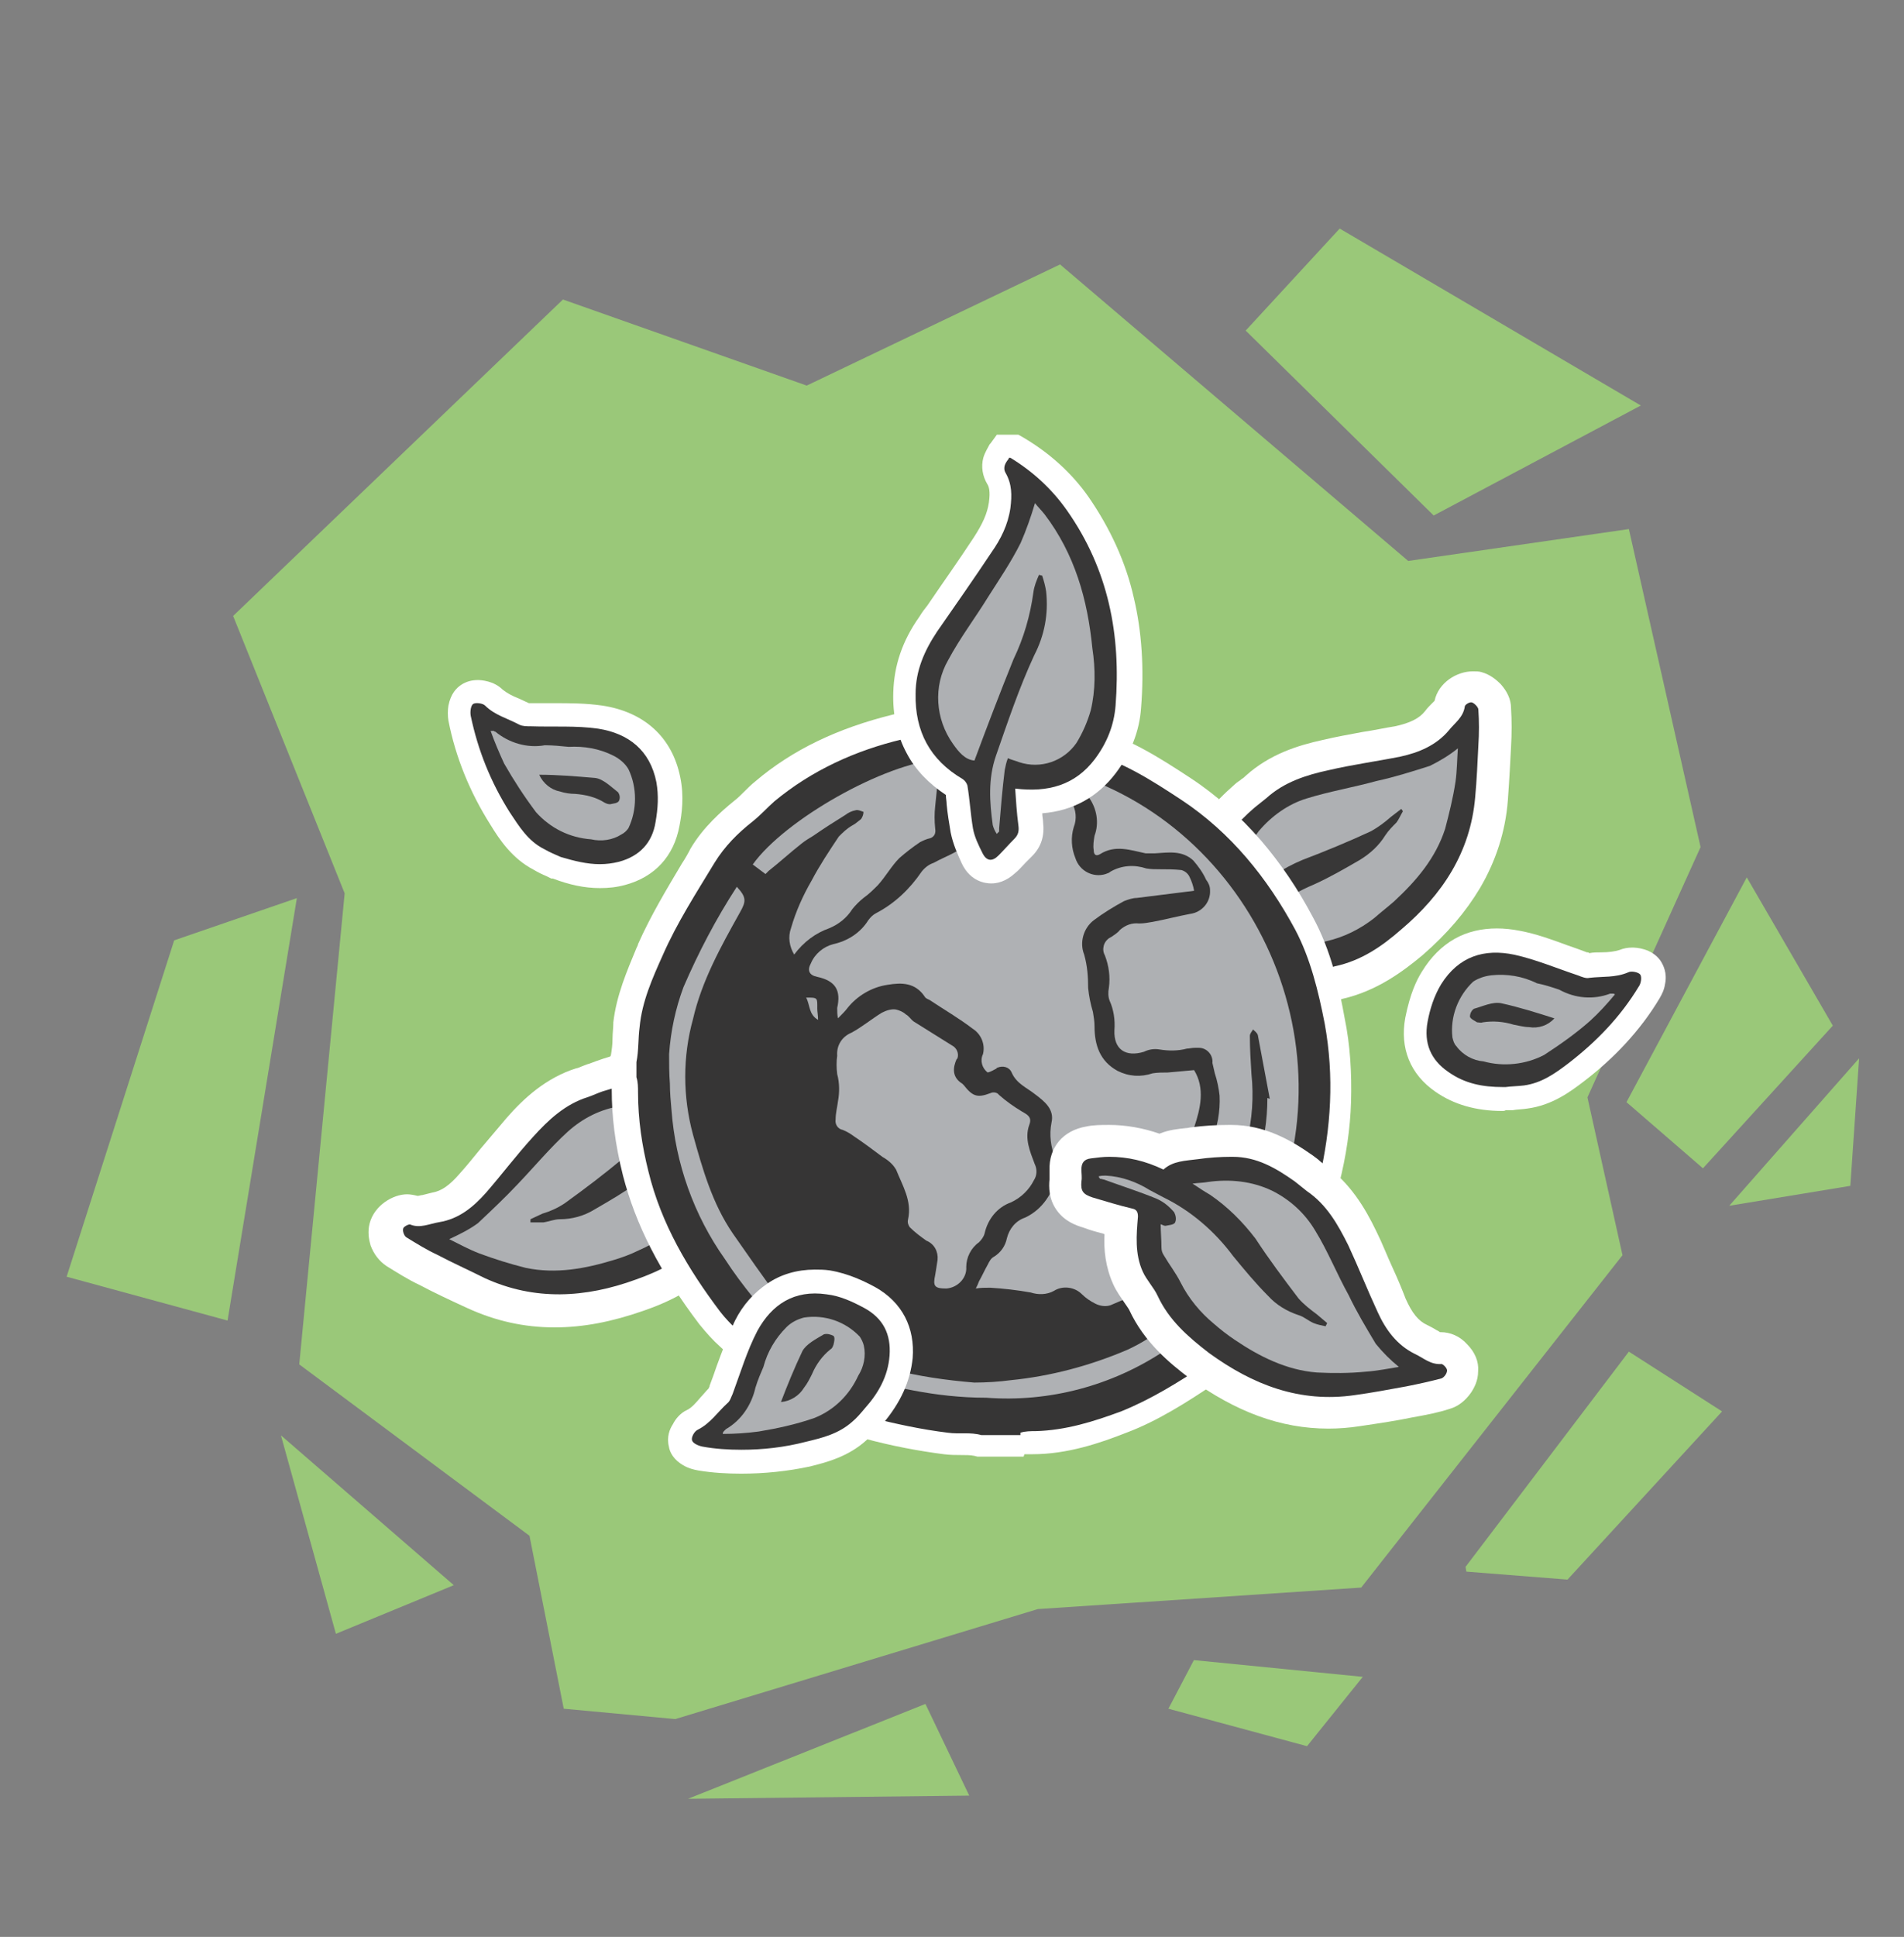 <?xml version="1.0" encoding="UTF-8"?> <svg xmlns="http://www.w3.org/2000/svg" version="1.1" id="Ebene_1" x="0" y="0" viewBox="0 0 239 243" xml:space="preserve"><rect x="0" y="0" width="239" height="243" fill="#808080" stroke="none"/><style>.st1{fill:#9ac879}.st2{fill:#383737}.st3{fill:#fff}.st4{fill:#aeb0b3}.st5{fill:#363535}.st6{fill:#afb1b4}</style><g id="Umwelt" transform="translate(-1722.383 -1652.181)"><path id="Rechteck_1113" fill="none" d="M1722.4 1652.2h239v243h-239z"></path><g id="Gruppe_580" transform="translate(1730.747 1680.857)"><g id="Gruppe_516"><path id="Pfad_379" class="st1" d="M190.9 109l4.4 19.8-32.8 41.7-40.6 2.7L76.4 187l-14-1.3-4.3-21.7-28.9-21.5 5.7-59.1-14-34.8L62.3 8.9l30.6 10.8 31.8-15.2 43.7 37.2 27.7-4 9 39.9-14.2 31.4z"></path><path id="Pfad_381" class="st1" d="M208.7 122.6l15.2-2.5 1.1-16-16.3 18.5z"></path><path id="Pfad_382" class="st1" d="M113.3 196.6l-5.5-11.5L78 197l35.3-.4z"></path><path id="Pfad_383" class="st1" d="M26.9 151.4l6.9 24.9 14.8-6.1-21.7-18.8z"></path><path id="Pfad_385" class="st1" d="M171.6 36L148 12.8 159.8 0l37.8 22.2-26 13.8z"></path><path id="Pfad_386" class="st1" d="M221.7 100l-16.3 17.9-9.6-8.3 15.1-28.2 10.8 18.6z"></path><path id="Pfad_387" class="st1" d="M188.4 169.5l-12.7-1-.1-.6 20.5-27 11.7 7.5-19.4 21.1z"></path><path id="Pfad_388" class="st1" d="M13.5 89.3L28.9 84l-8.7 53L0 131.5l13.5-42.2z"></path><path id="Pfad_390" class="st1" d="M141.5 179.6l21.2 2.1-7 8.7-17.4-4.7 3.2-6.1z"></path></g></g><g id="Gruppe_1238" transform="translate(1772.87 1740.363)"><g id="Gruppe_1232" transform="translate(98.414)"><g id="Pfad_1876"><path class="st2" d="M1940.9 1821c-.4 0-.9-.1-1.5-.3-.2-.1-.4-.1-.7-.2-.2 0-.4-.1-.6-.1-1.8-.4-2.8-1.7-2.7-3.6.2-3.1 1.3-6 3.1-8.6-.4-1.3-.2-2.6-.1-3.6 0-.3.1-.5.1-.8.1-1.5.4-3 .7-4.4.8-3.7 3.2-6.2 5.5-8.2.3-.2.6-.5.8-.7.2-.2.5-.4.7-.5 2.6-2.4 5.7-3.4 8.7-4 1.7-.4 3.3-.7 4.9-.9 1.4-.2 2.8-.5 4.1-.8 2.4-.5 3.9-1.3 5-2.6.2-.3.5-.6.7-.8.5-.5.8-.9.9-1.2.2-1.4 1.8-2.2 2.8-2.2.2 0 .4 0 .6.1 1 .3 2.2 1.4 2.3 2.7.1 1.5.1 3.1 0 4.7-.1 1.9-.2 4-.4 6.6-.6 6.8-3.8 12.7-10 18-2.4 2-5.3 4.2-9.2 5-.4.1-.9.3-1.4.5-.6.3-1.4.6-2.2.7-.6.1-1.3.2-2 .2-1.7 0-3.3-.4-5.1-.9-.3.6-.6 1.1-.9 1.6l-1.2 2.1c-.1.6-1 2.2-2.9 2.2z" transform="translate(-1937.429 -1779.555)"></path><path class="st3" d="M1940.9 1819c.6 0 .9-.3 1.3-1.1.8-1.5 1.7-3 2.5-4.6.3-.5.5-.6 1.1-.4 2.2.7 4.5 1.4 6.8.9 1.2-.2 2.3-.9 3.5-1.2 3.3-.7 5.9-2.5 8.3-4.6 5.2-4.4 8.7-9.7 9.3-16.6.2-2.2.3-4.4.4-6.5.1-1.5.1-3 0-4.5 0-.3-.5-.8-.8-.9-.3-.1-.9.3-.9.5-.2 1.4-1.3 2.1-2 3-1.6 1.9-3.8 2.8-6.1 3.3-3 .6-6 1-9 1.7-2.8.6-5.6 1.5-7.8 3.5l-1.5 1.2c-2.2 1.9-4.2 4.1-4.8 7.1-.3 1.4-.6 2.8-.7 4.2-.1 1.5-.5 3.1.3 4.5-2 2.5-3.2 5.2-3.4 8.4-.1.9.3 1.3 1.1 1.5l1.5.3c.4.2.7.3.9.3m0 4c-.7 0-1.3-.1-2.1-.4-.1 0-.3-.1-.5-.1s-.4-.1-.6-.1c-2.8-.6-4.5-2.8-4.3-5.7.2-3.2 1.2-6.2 3-8.8-.2-1.3 0-2.5.1-3.4 0-.2.1-.5.1-.7.1-1.6.5-3.2.8-4.7.9-4.3 3.6-7.1 6.1-9.3.3-.3.7-.5.9-.7.2-.1.4-.3.5-.4 3-2.7 6.5-3.8 9.7-4.5 1.7-.4 3.4-.7 5-1 1.4-.2 2.7-.5 4-.7 1.9-.4 3.1-1 3.8-1.9.3-.4.6-.7.8-.9l.4-.4c.5-2.3 2.8-3.7 4.8-3.7.4 0 .8 0 1.1.1 1.1.3 1.9 1 2.4 1.5.8.9 1.3 1.9 1.3 3 .1 1.6.1 3.2 0 4.9-.1 1.9-.2 4-.4 6.7-.3 3.9-1.5 7.6-3.5 11-1.8 3-4.1 5.7-7.2 8.4-2.4 2-5.7 4.5-10.1 5.5-.3.1-.6.2-1.1.4-.7.3-1.5.6-2.5.8-.8.2-1.6.2-2.4.2-1.5 0-2.8-.3-4.1-.6 0 .1-.1.2-.1.3l-1.2 2.1c-.3.5-.8 1.3-1.6 2-.7.7-1.9 1.1-3.1 1.1z" transform="translate(-1937.429 -1779.555)"></path></g><path id="Pfad_1877" class="st4" d="M27 13.3c-.4.3-.9.7-1.3 1-.8.7-1.6 1.3-2.5 1.8-2.8 1.3-5.7 2.5-8.6 3.6-2.4 1-4.7 2.5-6.6 4.3-.6.5-1.2 1-2 1.7.1-.8.2-1.4.2-1.9.2-2.8 1.2-5.4 2.9-7.7 1.6-1.9 3.7-3.4 6-4.1 2.9-.9 5.9-1.4 8.8-2.2 2.3-.5 4.5-1.2 6.7-1.9 1.2-.6 2.4-1.3 3.5-2.2-.1 1.3-.1 2.8-.3 4.2-.3 2-.8 4-1.3 5.9-1.2 3.7-3.6 6.5-6.4 9.1-.8.7-1.7 1.4-2.5 2.1-1.8 1.4-3.8 2.4-6 2.9-1.3.3-2.5.9-3.8 1.3-.3.1-.7.1-1 .1-.9-.1-1.7-.3-2.7-.5.1-.2.3-.4.3-.5 0-.4.1-1-.1-1.3-.4-.3-.8-.3-1.3-.2-.8.4-1.6 1-2.2 1.7-1.4 1.9-2.5 3.9-3.8 5.9-.1.1-.2.3-.3.5 0 0-.1 0-.3.1 0-.3 0-.6.1-.9.6-1.9 1.6-3.5 3-4.9.4-.5.9-1 1.3-1.5 2.5-3 5.6-5.4 9.2-6.9 2-.9 3.9-2 5.8-3.1 1.3-.8 2.4-1.8 3.2-3.1.4-.6.9-1.1 1.4-1.6.3-.4.5-.9.8-1.4l-.2-.3z"></path></g><g id="Gruppe_1234" transform="translate(128.728 31.378)"><g id="Gruppe_1233"><g id="Pfad_1878"><path class="st2" d="M1990.6 1843.2c-3 0-5.5-.7-7.5-2.1-1.3-.9-2.3-2.1-2.8-3.4-.5-1.3-.7-2.8-.4-4.4.4-2.2 1-3.8 1.9-5.2 1.9-3.1 4.7-4.7 8.1-4.7.8 0 1.7.1 2.6.3 2 .4 3.8 1.1 5.7 1.8.8.3 1.7.6 2.5.9h.1c.2.1.5.2.6.2.6-.1 1.1-.1 1.6-.1 1-.1 2-.1 2.8-.5.3-.1.6-.2 1-.2.7 0 1.7.3 2.3 1 .8 1.1.2 2.7-.1 3.2-2.3 3.8-5.4 7.2-9.2 10-1.6 1.2-3.7 2.8-6.3 3.1-.6.1-1.2.1-1.7.1h-1.2z" transform="translate(-1981.215 -1824.879)"></path><path class="st3" d="M1990.6 1841.7h.4c.7-.1 1.5-.1 2.3-.2 2.2-.3 3.9-1.5 5.6-2.8 3.5-2.7 6.5-5.8 8.8-9.6.3-.4.4-1.2.2-1.5-.2-.3-1.1-.5-1.5-.3-1.6.7-3.2.5-4.9.7-.4.1-.9-.1-1.4-.3-2.7-.9-5.3-2-8-2.6-3.8-.8-7 .2-9.2 3.7-.9 1.5-1.4 3.1-1.7 4.7-.5 2.7.4 4.8 2.6 6.3 2.1 1.5 4.4 1.9 6.8 1.9m0 3c-3.3 0-6.1-.8-8.4-2.4-3.2-2.2-4.5-5.5-3.8-9.3.6-3 1.4-4.7 2.1-5.8 1.1-1.8 2.5-3.2 4.1-4.1 1.6-.9 3.4-1.3 5.3-1.3.9 0 1.9.1 2.9.3 2.1.4 4 1.1 5.9 1.8.9.3 1.7.6 2.5.9h.1c.1 0 .2.1.2.1.5-.1 1-.1 1.5-.1.9 0 1.7-.1 2.3-.3.5-.2 1-.3 1.6-.3.5 0 2.4.1 3.5 1.6.4.6.9 1.6.6 3-.1.7-.4 1.3-.7 1.8-2.4 4-5.7 7.5-9.5 10.4-1.7 1.3-4 3-7.1 3.4-.6.1-1.3.1-1.8.2h-.9c-.1.1-.3.1-.4.1z" transform="translate(-1981.215 -1824.879)"></path></g><path id="Pfad_1879" class="st4" d="M23.5 5.2c-1 1.2-2 2.3-3.1 3.3-1.8 1.6-3.8 3-5.8 4.3-2.3 1.2-5.1 1.5-7.6.8-1.3-.1-2.6-.8-3.4-1.9-.3-.3-.4-.7-.5-1.1-.3-2.6.7-5.2 2.6-7 .6-.4 1.4-.7 2.3-.8 1.9-.2 3.9.1 5.7 1 1 .2 1.9.5 2.8.8 2 1.1 4.3 1.3 6.4.5h.3c.1 0 .2 0 .3.1z"></path></g><path id="Pfad_1880" class="st2" d="M15.9 8.2c-.8.9-2 1.3-3.2 1.1-.6 0-1.3-.2-1.9-.3-1.3-.4-2.6-.5-3.9-.3-.2.1-.5 0-.7 0-.3-.2-.8-.4-.9-.7 0-.4.2-.8.5-1 1.1-.3 2.3-.9 3.4-.7 2.3.5 4.5 1.2 6.7 1.9z"></path></g><g id="Gruppe_1235" transform="translate(0 47.682)"><g id="Pfad_1881"><path class="st2" d="M1814.6 1877.1c-3.5 0-6.9-.8-10-2.2-2.4-1.1-4.2-2-6-2.9-1.4-.7-2.8-1.5-4.1-2.3-1.1-.7-1.5-2.3-1.2-3.3.2-.6.6-1.1 1.2-1.5.4-.2.9-.5 1.6-.5.3 0 .5 0 .8.1.1 0 .2.1.4.1.3 0 .7-.1 1.2-.2.3-.1.7-.2 1.1-.2 1.6-.3 3.1-1.2 4.7-3 .9-1 1.8-2.1 2.7-3.2 1-1.3 2.1-2.6 3.3-3.8 2.1-2.3 4.4-4.5 7.8-5.6.2-.1.5-.2.8-.3.3-.1.6-.3 1-.4 1.7-.6 3.9-1.2 6.2-1.2 1.2 0 2.5.2 3.6.6 1.4.5 2.8.9 4.2 1.5.2.1.5.2.7.3 1 .4 2.1.9 3.1 1.9.6-.1 1.2-.1 1.8-.1 2.5 0 4.9.5 7.1 1.6 1.7.8 2.4 2.4 1.8 4.1-.1.2-.1.4-.2.5-.1.3-.2.5-.2.7-.2.7-.4 1.6-1.2 2.3-.8.7-1.8.8-2.5.8h-4.5c-.5 2.1-1.1 4.5-2.8 6.5-.5.6-1.1 1.1-1.7 1.5-.4.3-.8.6-1.1 1-2.7 3-6 4.4-8.9 5.5-3.9 1-7.3 1.7-10.7 1.7z" transform="translate(-1795.275 -1848.43)"></path><path class="st3" d="M1826 1848.4c-1.9 0-3.7.5-5.6 1.1-.6.2-1.2.5-1.8.7-2.9.9-5 2.9-6.9 5-2.1 2.3-3.9 4.7-5.9 7-1.6 1.8-3.4 3.3-5.9 3.7-1.2.2-2.4.8-3.6.3-.2-.1-.9.3-.9.5-.1.3.1.9.4 1.1 1.3.8 2.6 1.6 3.9 2.2 1.9 1 3.9 1.9 5.9 2.9 6.3 2.9 12.7 2.5 19 .2 3.1-1.1 5.9-2.5 8.1-5 .8-.9 2-1.5 2.8-2.5 1.6-1.8 2.1-4.1 2.6-6.4.1-.6.3-.8.9-.8 1.7 0 3.5 0 5.2.1h.1c1.2 0 1.5-.3 1.8-1.5.1-.5.3-.9.5-1.4.3-.8.1-1.3-.7-1.7-2.9-1.4-5.8-1.7-9-1.2-.8-1.4-2.4-1.8-3.8-2.5-1.3-.6-2.6-1-4-1.5-1.2-.1-2.1-.3-3.1-.3m0-4c1.5 0 2.9.2 4.2.7 1.5.5 2.9 1 4.4 1.6l.6.3c.8.4 2 .8 3 1.6h1.1c2.8 0 5.5.6 8 1.8 2.6 1.2 3.7 3.8 2.8 6.6-.1.2-.1.4-.2.6-.1.2-.1.4-.2.5-.2 1-.6 2.3-1.9 3.4-1.5 1.2-3.2 1.2-3.8 1.2h-2.9c-.5 1.9-1.3 3.9-2.9 5.8-.7.8-1.4 1.3-2 1.8-.4.3-.7.5-.9.7-3 3.3-6.8 5-9.7 6-4 1.4-7.6 2.1-11.2 2.1-3.8 0-7.4-.8-10.9-2.4-2.4-1.1-4.3-2-6-2.9-1.5-.7-2.9-1.6-4.2-2.4-.9-.6-1.6-1.5-2-2.6-.2-.7-.4-1.7-.1-2.8.6-2.2 2.9-3.6 4.7-3.6.4 0 .9.1 1.3.2.2 0 .4-.1.6-.1l1.2-.3c1.2-.2 2.2-.9 3.5-2.4.9-1 1.7-2 2.6-3.1l3.3-3.9c2.1-2.4 4.9-5 8.7-6.2.1 0 .4-.1.6-.2.3-.1.7-.3 1.1-.4 2.1-.8 4.5-1.6 7.2-1.6z" transform="translate(-1795.275 -1848.43)"></path></g><path id="Pfad_1882" class="st4" d="M16.1 17.1l1.5-.7c1-.3 1.9-.7 2.8-1.3 2.5-1.8 5-3.7 7.4-5.7 2.1-1.6 4.5-2.8 7-3.6.7-.3 1.5-.5 2.5-.9-.7-.3-1.3-.5-1.8-.7C33 3 30.2 2.5 27.4 2.9c-2.5.4-4.7 1.5-6.6 3.2-2.2 2-4.2 4.4-6.3 6.6-1.6 1.7-3.3 3.3-5 4.9-1.1.8-2.3 1.4-3.6 2 1.2.6 2.5 1.3 3.8 1.8 1.9.7 3.8 1.3 5.8 1.8 3.8.8 7.5.1 11.1-1 1-.3 2.1-.7 3.1-1.2 2.1-.9 3.9-2.2 5.5-3.8.9-.9 2-1.7 3-2.6.3-.2.5-.5.6-.9.3-.8.6-1.7.9-2.6-.3 0-.5.1-.6 0-.4-.2-.9-.4-1-.7 0-.4.1-.9.5-1.2.8-.5 1.7-.9 2.6-1.1 2.3-.2 4.6-.3 7-.4h.5l.2-.2c-.3-.1-.5-.3-.8-.4-2.1-.3-4.1-.3-5.9.3-.6.1-1.3.3-1.9.4-3.9.6-7.5 2.2-10.6 4.6-1.8 1.3-3.7 2.4-5.6 3.5-1.3.8-2.8 1.2-4.3 1.2-.7 0-1.4.3-2.1.4h-1.6v-.4z"></path></g><g id="Gruppe_1237" transform="translate(8.598 .017)"><g id="Gruppe_1236"><g id="Pfad_1883"><path class="st2" d="M1823.9 1801.3c-1.7 0-3.4-.4-5.4-1.1l-.6-.3c-.5-.2-1-.5-1.6-.7-2.4-1.2-3.8-3.4-4.9-5.1-2.5-3.9-4.2-8.2-5.1-12.6-.1-.6-.2-2.3 1-3 .4-.2.8-.3 1.3-.3.6 0 1.5.2 2.1.8.7.6 1.6 1 2.5 1.4.5.2 1 .4 1.5.7.1 0 .5.1.7.1h2.8c1.9 0 3.9 0 5.9.3 2.2.3 4.1 1.1 5.5 2.4 1.5 1.3 2.6 3.2 3 5.5.3 1.7.3 3.4-.1 5.6-.3 1.6-.9 3-1.9 4-1 1.1-2.3 1.8-3.8 2.2-1 0-2 .1-2.9.1z" transform="translate(-1807.694 -1779.58)"></path><path class="st3" d="M1823.9 1799.8c.8 0 1.6-.1 2.4-.3 2.6-.7 4.2-2.4 4.6-5 .3-1.7.4-3.3.1-5-.8-4-3.5-6.1-7.3-6.7-2.8-.4-5.6-.2-8.5-.3-.5 0-1 0-1.4-.2-1.5-.8-3.1-1.2-4.3-2.4-.3-.3-1.2-.4-1.5-.2-.3.2-.4 1-.3 1.5.9 4.3 2.5 8.3 4.9 12.1 1.2 1.8 2.3 3.6 4.3 4.6.7.4 1.4.7 2.1 1 1.7.5 3.3.9 4.9.9m0 3v-3 3c-1.9 0-3.8-.4-5.9-1.2h-.2l-.6-.3c-.5-.2-1.1-.5-1.6-.8-2.7-1.4-4.3-3.8-5.4-5.6-2.6-4.1-4.4-8.5-5.3-13.1-.1-.6-.1-1.3 0-1.9.3-1.5 1-2.2 1.6-2.6.6-.4 1.3-.6 2.1-.6.4 0 2 .1 3.1 1.2.5.4 1.2.8 2 1.1.4.2.9.4 1.3.6h3.1c2 0 4 0 6.1.3 5.3.8 8.8 4 9.8 9 .5 2.4.2 4.6-.1 6.1-.7 3.8-3.1 6.4-6.8 7.4-1.1.3-2.1.4-3.2.4z" transform="translate(-1807.694 -1779.58)"></path></g><path id="Pfad_1884" class="st4" d="M2.5 3.5C3 4.9 3.6 6.3 4.2 7.6c1.2 2.1 2.5 4.1 4 6.1 1.8 2 4.2 3.2 6.9 3.4 1.3.3 2.7.1 3.8-.6.4-.2.7-.5.9-.8 1.1-2.3 1.1-5.1 0-7.4-.4-.7-1.1-1.3-1.9-1.7-1.8-.9-3.7-1.2-5.6-1.1-1-.1-2-.2-3-.2-2.2.4-4.5-.3-6.2-1.7-.1 0-.2-.1-.2-.1h-.4z"></path></g><path id="Pfad_1885" class="st2" d="M8.6 9c.5 1.1 1.5 1.9 2.6 2.1.6.2 1.3.3 1.9.3 1.3.1 2.6.4 3.7 1.1.2.1.4.2.7.2.4-.1.9-.1 1.1-.4.2-.4.1-.8-.1-1.1-.9-.7-1.9-1.7-2.9-1.8-2.4-.2-4.7-.4-7-.4z"></path></g></g><g id="ih2TsD" transform="translate(1802.172 1744.138)"><g id="Gruppe_1239"><g id="Pfad_1886"><path class="st5" d="M1886.1 1874.3h-5.6c-.6-.2-1.3-.2-2.1-.2-.6 0-1.2 0-1.9-.1-3-.4-6.3-1-9.9-2-.2-.1-.5-.1-.7-.2-.6-.2-1.2-.3-1.8-.4-3.2-.7-6.2-2.2-9.2-4.7-1.3-1.1-2.6-2.4-3.7-3.8-.6-.7-1.2-1.4-1.9-2-.8-.8-1.7-1.6-2.4-2.6-4.9-6.4-7.8-12.2-9.3-18.1-1-3.9-1.4-7.2-1.4-10.3 0-.6 0-1.1-.1-1.5v-2.7c.2-.7.2-1.5.2-2.4 0-.6.1-1.2.1-1.9.4-3.2 1.6-6.1 2.8-8.9.1-.2.2-.4.2-.5 1.5-3.5 3.5-6.8 5.4-9.9.4-.6.8-1.3 1.1-1.9 1.2-2 2.8-3.7 5.1-5.6.5-.4.9-.8 1.3-1.2.4-.4.8-.8 1.3-1.2 4.5-3.8 10-6.5 16.7-8.1 1.9-.5 3.8-.7 5.7-.7 1.2 0 2.4.1 3.6.3.9.2 1.9.2 3.2.2 4 0 7.8.9 11.2 1.8 4.7 1.2 8.7 3.7 12.7 6.3 3.1 2.1 5.9 4.6 8.5 7.5 2.3 2.7 4.4 5.8 6.3 9.3 2.2 4 3.1 8.4 3.9 12.3.6 3.3.9 6.7.8 10.1-.1 3.2-.6 6.6-1.4 10-.5 2.2-1.4 4.5-2.5 6.9-1.7 3.5-3.3 6.7-5.3 9.7-2.3 3.5-4.6 5.9-7.3 7.7-3.3 2.2-6.8 4.5-10.7 6-3.2 1.3-7.1 2.6-11.3 2.6h-.2c-.5 0-.9 0-1.2.1l-.2.1z" transform="translate(-1837.6 -1785.008)"></path><path class="st3" d="M1885.9 1872.8c.6-.2 1.3-.2 1.9-.2 3.8-.1 7.3-1.2 10.8-2.5 3.7-1.5 7.1-3.6 10.4-5.8 2.9-1.9 5-4.5 6.8-7.3 2-3 3.6-6.2 5.2-9.5 1-2.1 1.9-4.3 2.4-6.5 1.5-6.4 1.9-12.9.7-19.5-.8-4.1-1.8-8.2-3.7-11.8-3.5-6.5-8.1-12.2-14.3-16.3-3.8-2.5-7.7-5-12.2-6.1-3.6-.9-7.1-1.7-10.8-1.7-1.1 0-2.3-.1-3.4-.2-2.9-.5-5.8-.3-8.6.4-5.9 1.4-11.4 3.9-16.1 7.8-.9.8-1.7 1.7-2.7 2.5-1.9 1.5-3.5 3.1-4.8 5.2-2.3 3.8-4.7 7.5-6.5 11.6-1.3 2.9-2.6 5.8-2.9 9-.2 1.5-.1 2.9-.4 4.4v1.9c.2.6.2 1.3.2 1.9 0 3.4.5 6.7 1.3 9.9 1.6 6.6 5 12.3 9 17.6 1.3 1.7 3 3 4.3 4.6 1.1 1.3 2.2 2.5 3.5 3.6 2.5 2.1 5.3 3.7 8.5 4.4.9.2 1.7.4 2.6.7 3.2.8 6.4 1.5 9.7 1.9 1.4.2 2.8-.1 4.2.3h4.9m.4 2.7h-5.8l-.4-.1c-.5-.1-1-.1-1.7-.1-.6 0-1.3 0-2.1-.1-3.1-.4-6.4-1-10.1-2-.3-.1-.5-.1-.8-.2-.6-.2-1.2-.3-1.7-.4-3.5-.7-6.7-2.4-9.8-5-1.4-1.2-2.7-2.5-3.9-4-.5-.6-1.1-1.3-1.8-1.9-.9-.8-1.7-1.7-2.6-2.8-5-6.6-8-12.5-9.6-18.7-1-4-1.4-7.4-1.4-10.7 0-.5 0-.9-.1-1.1l-.1-.4v-2.6l.1-.3c.1-.6.2-1.3.2-2.1 0-.6.1-1.3.1-2 .4-3.4 1.7-6.4 2.9-9.3.1-.2.2-.4.2-.5 1.6-3.6 3.6-6.9 5.5-10.1.4-.6.8-1.3 1.1-1.9 1.6-2.7 3.9-4.7 5.5-6 .4-.3.8-.7 1.2-1.1.4-.4.9-.9 1.4-1.3 4.7-4 10.4-6.7 17.3-8.4 2-.5 4.1-.8 6.1-.8 1.3 0 2.6.1 3.8.3.8.1 1.8.2 2.9.2 4.2 0 8.1 1 11.5 1.8 4.9 1.2 9 3.8 13.1 6.5 3.2 2.1 6.2 4.8 8.8 7.8 2.4 2.8 4.6 6 6.5 9.6 2.3 4.2 3.3 8.8 4 12.7.7 3.4.9 6.9.8 10.5-.1 3.3-.6 6.8-1.5 10.3-.6 2.3-1.4 4.7-2.6 7.2-1.7 3.6-3.3 6.8-5.4 9.8-2.4 3.6-4.9 6.2-7.7 8.1-3.3 2.2-7 4.6-11 6.1-3.3 1.3-7.4 2.7-11.8 2.7h-1l-.1.3z" transform="translate(-1837.6 -1785.008)"></path></g><path id="Pfad_1887" class="st6" d="M4.2 40.3c.2-2.9.8-5.7 1.8-8.4 1.9-4.4 4.1-8.6 6.7-12.6 1.2 1.3 1.2 1.8.4 3.2-2.4 4.3-4.8 8.6-5.9 13.4-1.3 4.7-1.3 9.7 0 14.5 1.2 4.3 2.4 8.6 5 12.4 1.9 2.7 3.8 5.5 5.8 8.1 1.3 1.7 2.8 3.2 4.5 4.5 2.8 2.2 6 3.7 9.5 4.4 3.4.9 6.9 1.4 10.5 1.7 1.5 0 3.1-.1 4.6-.3 5-.5 9.9-1.8 14.6-3.8 3.5-1.6 6.5-4.1 8.8-7.2.1-.1.2-.3.3-.4 0-.4.2-.9 0-1.2-.1-.2-.8-.2-1.1-.1-.7.4-1.5.5-2.2.3-.4-.2-1 .1-1.5.3-2.2.9-4.3 1.8-6.4 2.7-.6.2-1.3.1-1.9-.2-.6-.3-1.2-.7-1.7-1.2-.9-.9-2.4-1.1-3.5-.4-.9.5-2 .5-2.9.2-1.7-.3-3.4-.5-5.1-.6-.6 0-1.2 0-1.8.1.2-.4.3-.6.4-.9.4-.7.7-1.4 1.1-2.1.2-.4.4-.8.8-1 .8-.5 1.4-1.3 1.6-2.3.3-1.2 1.1-2.2 2.3-2.6 2.3-1.1 3.4-3.1 4.1-5.4.1-.7 0-1.4-.3-2-.6-1.4-.8-3-.5-4.5.4-1.7-.9-2.7-2.1-3.6-1-.8-2.3-1.3-2.9-2.7-.3-.7-1.1-.9-1.8-.6 0 0-.1 0-.1.1-.4.2-.7.4-1.1.5-.7-.5-1-1.5-.6-2.3.3-1.2-.2-2.5-1.3-3.2-1.7-1.3-3.6-2.4-5.4-3.6-.2-.1-.5-.2-.6-.4-1.2-1.8-2.9-1.8-4.7-1.5-2 .3-3.8 1.4-5 2.9-.3.4-.6.7-1.2 1.3-.1-.4-.1-.9-.1-1.3.5-2.2-.2-3.4-2.5-3.9-1-.2-1.3-.8-.8-1.7.5-1.2 1.6-2.1 2.8-2.4 1.8-.4 3.4-1.4 4.4-3 .3-.4.6-.7 1-.9 2.3-1.2 4.2-3 5.7-5.2.4-.5.9-.9 1.5-1.1.9-.5 1.9-.9 2.8-1.4.9-.5 1.3-1.6 1-2.6-.7-2.6-.2-5.2 0-7.8.1-1.4.4-1.6 1.8-1.5 3.1.3 6.3.4 9.4 1.4.5.1 1.1 0 1.6-.1h1c-.2.6-.4 1-.5 1.4-.4 1-.3 2.1.2 3 .6.9.7 2.1.3 3.1-.4 1.3-.3 2.7.2 3.9.5 1.6 2.2 2.5 3.8 2 .2-.1.4-.1.6-.3 1.4-.8 3-.9 4.5-.4.6.1 1.1.1 1.7.1.9 0 1.8 0 2.7.1.4.1.8.4 1 .8.3.6.5 1.2.6 1.8l-7.2.9c-.5 0-1.1.2-1.6.4-1.3.7-2.6 1.5-3.8 2.4-1.3 1-1.8 2.8-1.2 4.3.4 1.4.5 2.8.5 4.2.1 1 .3 2 .6 3 .1.6.2 1.2.2 1.8 0 2.4.7 4.4 2.9 5.6 1.4.7 2.9.8 4.4.3.6-.1 1.3-.1 1.9-.1l3.3-.3c1.4 2.3.8 4.8 0 7.2-.4 1-.5 2.2-.2 3.2.2 1.3.1 2.5-.3 3.8-.7 2.3-.1 4.4.6 6.4.6 1.4 1.4 2.6 2.4 3.8.4.4.9.8 1.4 1 .3.1.5.3.7.4 1 .9 1.1 1.2.2 2.3-.5.6-1.2 1.2-1.8 1.7-2.1 1.9-4.4 3.7-6.7 5.4-6.6 4.4-14.5 6.5-22.4 5.9-6.4 0-12-1.4-17.7-3-2.5-.7-4.3-2.3-6.1-4-1.9-1.7-3.7-3.5-5.4-5.5-1.3-1.6-2.5-3.2-3.6-4.9C7.3 60.5 5 54 4.5 47.3c-.1-1.1-.2-2.2-.2-3.3-.1-1.3-.1-2.5-.1-3.7z"></path><path id="Pfad_1888" class="st4" d="M76.8 66.7c-.7-.5-1.5-.9-2.2-1.4-.2-.2-.4-.4-.5-.7-.6-.8-1.2-1.6-1.7-2.4-.8-1.2-1-2.7-.6-4.1.6-1.8.8-3.7.4-5.6-.1-.4 0-.8.1-1.2.7-1.8 1.1-3.8 1-5.8-.1-.9-.3-1.9-.6-2.8-.1-.4-.2-.9-.3-1.3.1-1-.7-1.9-1.7-1.9h-.5c-.4 0-.7.1-1 .1-1.1.3-2.3.3-3.5.1-.6-.1-1.3 0-1.9.3-2.3.7-3.8-.3-3.7-2.7.1-1.3-.1-2.6-.6-3.7-.2-.5-.2-1.1-.1-1.6.2-1.4 0-2.8-.5-4.1-.4-.7-.2-1.7.6-2.2.1 0 .1-.1.2-.1.4-.3.8-.5 1.1-.9.7-.6 1.5-.9 2.4-.8.6 0 1.1-.1 1.7-.2 1.6-.3 3.1-.7 4.7-1 1.5-.2 2.6-1.5 2.5-3 0-.5-.2-.9-.5-1.3-.4-.9-1-1.7-1.6-2.4-1.4-1.3-3.1-1-4.8-.9H64c-1.9-.4-3.8-1.1-5.7.1-.5.3-.8.1-.8-.5-.1-.6 0-1.2.1-1.8.6-1.6.3-3.4-.7-4.8-.5-.7-.5-1.6 0-2.3 22.9 8.7 34.4 37.7 19.9 60.9z"></path><path id="Pfad_1889" class="st6" d="M39 69.7c-1.5 0-1.7-.3-1.4-1.7.1-.6.2-1.2.3-1.9.1-1-.4-2-1.4-2.4-.7-.5-1.4-1-2.1-1.7-.2-.3-.3-.6-.2-1 .5-2.3-.7-4.2-1.5-6.2-.4-.7-1-1.2-1.7-1.6-1.2-.9-2.4-1.8-3.6-2.6-.4-.3-.9-.6-1.4-.8-.6-.1-1-.7-.9-1.3 0-.8.2-1.5.3-2.3.2-1.1.2-2.3-.1-3.4-.1-.8-.1-1.6 0-2.3-.1-1.3.6-2.4 1.8-2.9 1.3-.7 2.5-1.7 3.8-2.5.6-.3 1.2-.5 1.8-.4.4.1.9.3 1.2.6.4.2.6.6 1 .9l4.8 3c.6.3.9 1 .7 1.6 0 0 0 .1-.1.1-.5 1.1-.6 2.3.7 3.1l.2.2c1.1 1.4 1.7 1.6 3.3 1 .4-.2.9-.1 1.1.2.9.8 1.9 1.5 2.9 2.1.7.4 1.3.7.9 1.7-.6 1.7.1 3.3.7 4.9.3.6.3 1.4-.1 2-.6 1.2-1.6 2.2-2.9 2.8-1.7.6-2.9 2.1-3.3 3.9-.1.4-.4.8-.7 1.1-1 .7-1.6 1.9-1.6 3.1.1 1.4-1.1 2.6-2.5 2.7z"></path><path id="Pfad_1890" class="st4" d="M19.9 27.8c-.6-1-.8-2.2-.4-3.3.6-2.1 1.5-4.1 2.6-6 1-1.9 2.2-3.7 3.4-5.5.5-.5 1-1 1.7-1.4.4-.2.7-.5 1.1-.8.2-.3.3-.6.3-.9-.3-.1-.7-.3-1-.2-.5.1-.9.3-1.3.6-1.3.8-2.7 1.7-4 2.6-.5.3-1 .6-1.5 1-1.4 1.1-2.7 2.3-4.1 3.4l-.4.4-1.6-1.2c4-5.6 16.5-12.7 23.5-13.2-.2 2-.4 3.9-.6 5.9-.1.9-.1 1.8 0 2.8.1.6-.1 1-.6 1.2-.5.1-.9.3-1.3.5-.9.6-1.8 1.3-2.6 2-1 1-1.7 2.3-2.7 3.4-.6.6-1.1 1.1-1.8 1.6-.5.4-1 .9-1.4 1.4-.7 1.1-1.7 1.9-2.9 2.4-1.7.6-3.2 1.7-4.4 3.3z"></path><path id="Pfad_1891" class="st4" d="M22.9 36c-1.2-.7-1-1.9-1.5-2.8 1.5 0 1.4 0 1.4 1.4 0 .4.1.8.1 1.4z"></path><path id="Pfad_1893" class="st5" d="M79.3 45.8c0 2.7-.4 5.5-1.3 8.1-.2.7-.4 1.6-1.4 1.4-.9-.2-.5-1.1-.4-1.7.1-.8.3-1.6.5-2.3.7-2.8.9-5.7.6-8.5-.1-1.6-.2-3.2-.2-4.8 0-.3.3-.6.4-.8.2.2.5.4.6.7.5 2.7 1 5.3 1.5 8l-.3-.1z"></path></g></g><g id="Pfad_1894"><path class="st2" d="M1897.9 1787.2c-.6 0-1.6-.2-2.3-1.7-.5-1-1.1-2.2-1.3-3.5-.2-1.1-.4-2.3-.5-3.4-.1-.6-.1-1.3-.2-1.9-4.5-2.6-6.7-6.7-6.5-12 .1-3 1-5.8 3-8.6.3-.5.6-.9 1-1.4 1.9-2.8 3.9-5.6 5.8-8.5 1.2-1.9 1.9-3.4 2.1-5 .2-1.5.1-2.5-.4-3.4-.4-.7-.5-1.4-.3-2.1.1-.5.4-.9.6-1.2l.1-.1.4-.7h1.6l.4.2c3 1.8 5.6 4.1 7.6 7 2.6 3.7 4.5 7.8 5.5 12.2 1 4.1 1.3 8.6.9 13.3-.2 2.7-1.2 5.2-2.9 7.4-1.1 1.5-2.5 2.7-4.1 3.4-1.5.7-3.2 1-5.1 1h-.4c.1 1 .1 1.9.2 2.8.2 1.2-.2 2.2-1 3-.3.3-.6.6-.8.9l-1.2 1.2c-.8.8-1.5 1.1-2.2 1.1z" transform="translate(-51.086 -25.583)"></path><path class="st3" d="M1900.1 1735.3c-.4.5-.8 1.1-.4 1.8.8 1.4.8 2.8.6 4.4-.3 2.1-1.2 3.9-2.4 5.6-2.2 3.3-4.5 6.6-6.8 9.9-1.6 2.4-2.7 4.9-2.7 7.8-.1 4.7 1.8 8.3 5.9 10.7.3.2.5.5.6.8.3 1.8.4 3.6.7 5.4.2 1.1.7 2.1 1.2 3.1s1.2 1.1 2 .3c.7-.7 1.3-1.4 2-2.1.5-.5.6-1 .5-1.7-.2-1.5-.3-3.1-.4-4.6 4.1.5 7.5-.4 10-3.7 1.5-2 2.4-4.2 2.6-6.7.7-8.9-.9-17.1-6.1-24.5-1.9-2.7-4.3-4.9-7.1-6.6h-.2m-1.5-2.9h2.7l.7.4c3.2 1.9 6 4.4 8.1 7.4 2.7 3.9 4.7 8.2 5.7 12.7 1 4.2 1.3 8.9.9 13.8-.2 2.9-1.3 5.7-3.2 8.2-2.3 3-5.4 4.7-9.2 5 0 .4.1.8.1 1.1.2 1.7-.2 3.1-1.4 4.3l-.8.8c-.4.4-.8.9-1.3 1.3-1.2 1.1-2.3 1.3-3 1.3-.7 0-2.6-.2-3.7-2.5-.5-1.1-1.1-2.4-1.4-3.9-.2-1.2-.4-2.4-.5-3.5 0-.4-.1-.8-.1-1.2-2.1-1.4-3.8-3.1-4.9-5.2-1.2-2.2-1.8-4.8-1.7-7.7.1-3.3 1.1-6.4 3.3-9.5.3-.5.6-.9 1-1.4 1.9-2.8 3.9-5.6 5.8-8.5 1.1-1.7 1.7-3 1.9-4.4.2-1.4 0-2-.2-2.3-.6-1-.8-2.2-.5-3.3.2-.7.6-1.3.8-1.7l.1-.1.8-1.1z" transform="translate(-51.086 -25.583)"></path></g><path id="Pfad_1895" class="st4" d="M1852.8 1724.3c-.3.7-.6 1.4-.7 2.2-.4 2.9-1.2 5.7-2.5 8.4-1.7 4.2-3.3 8.4-4.9 12.7-1.2-.1-2-1.1-2.7-2.1-2.2-3.1-2.5-7.2-.6-10.5 1.5-2.8 3.4-5.3 5-7.9 1.4-2.2 2.9-4.4 4.1-6.8.7-1.6 1.3-3.3 1.8-5 .3.4.8.9 1.2 1.4 3.8 5 5.4 10.7 6 16.8.4 2.6.4 5.3-.2 7.8-.4 1.4-1 2.8-1.8 4.1-1.6 2.3-4.5 3.3-7.2 2.4-.5-.2-1-.3-1.4-.5-.2.5-.3 1-.4 1.5-.3 2.4-.5 4.9-.7 7.3v.4l-.3.3c-.2-.3-.4-.7-.5-1.1-.4-2.9-.6-5.8.4-8.7 1.5-4.3 2.9-8.5 4.8-12.6 1.3-2.5 1.8-5.2 1.5-8-.1-.7-.3-1.4-.5-2l-.4-.1z"></path><g id="Gruppe_1240" transform="translate(1858.076 1797.275)"><g id="Pfad_1896"><path class="st2" d="M1949.4 1893.9c-5.5 0-10.8-1.9-16.2-5.9-2.5-1.8-5.3-4.2-7-7.8-.2-.4-.5-.8-.8-1.2-.4-.6-.8-1.2-1.2-2-1.1-2.4-1-4.9-.9-7-.6-.2-1.2-.4-1.8-.5-.8-.2-1.6-.4-2.3-.7-.7-.2-1.7-.6-2.3-1.4-.6-.9-.6-1.9-.6-2.6v-1.3c0-1.9 1-3.2 2.9-3.5.9-.1 1.8-.2 2.6-.2 2.2 0 4.3.4 6.4 1.3 1.2-.6 2.4-.8 3.5-.9.3 0 .5-.1.8-.1 1.5-.2 3-.3 4.5-.3h.2c3.7 0 6.6 1.8 9 3.5.3.2.6.4.8.7.2.2.5.4.7.5 2.9 2 4.6 4.8 5.9 7.6.7 1.5 1.4 3.1 2 4.6.5 1.3 1.1 2.6 1.7 3.8 1 2.2 2.1 3.5 3.6 4.3.3.2.7.4 1 .5.6.4 1 .6 1.3.6h.3c.7 0 1.3.3 1.9.9.3.3.9 1.1.9 2 0 1.1-.9 2.4-2.1 2.8-1.5.4-3 .8-4.6 1.1-1.9.3-3.9.7-6.5 1.1-1.3 0-2.5.1-3.7.1z" transform="translate(-1918.35 -1861.762)"></path><path class="st3" d="M1921.9 1861.8c-.8 0-1.5.1-2.3.2-.9.1-1.2.6-1.2 1.4 0 .5.1 1 0 1.5-.1 1.2.2 1.6 1.4 2 1.7.5 3.3 1 5 1.4.5.1.7.4.7 1-.2 2.3-.4 4.7.6 6.9.5 1.1 1.4 2 1.9 3.1 1.4 3 3.8 5.1 6.4 7.1 5.5 4 11.4 6.3 18.3 5.3 2.2-.3 4.3-.7 6.5-1.1 1.5-.3 2.9-.6 4.4-1 .3-.1.7-.6.7-1 0-.3-.5-.8-.7-.8-1.4.1-2.3-.8-3.4-1.3-2.2-1.1-3.6-3-4.6-5.2-1.3-2.8-2.4-5.6-3.7-8.4-1.3-2.6-2.7-5.1-5.2-6.8l-1.5-1.2c-2.4-1.7-4.8-3.1-7.8-3.1h-.2c-1.4 0-2.8.1-4.2.3-1.5.2-3.1.2-4.3 1.3-2.3-1.1-4.5-1.6-6.8-1.6m0-4c2.1 0 4.3.4 6.3 1.1 1.2-.5 2.4-.6 3.3-.7.3 0 .5-.1.7-.1 1.6-.2 3.1-.3 4.7-.3h.3c4.2 0 7.5 1.9 10.2 3.8.4.3.7.5.9.7.2.2.4.3.5.4 3.3 2.3 5.2 5.5 6.6 8.4.8 1.6 1.4 3.2 2.1 4.7.6 1.3 1.1 2.5 1.6 3.8.8 1.8 1.6 2.8 2.7 3.3.4.2.8.4 1.1.6.2.1.4.2.5.3h.1c1.2 0 2.4.5 3.3 1.5 1 1 1.5 2.2 1.4 3.4 0 1.2-.5 2.1-.9 2.7-.7 1-1.6 1.7-2.6 2-1.5.5-3.1.8-4.8 1.1-1.9.4-3.9.7-6.6 1.1-1.3.2-2.6.3-3.9.3-6 0-11.6-2.1-17.4-6.3-2.5-1.9-5.7-4.5-7.6-8.6-.1-.2-.4-.6-.6-.9-.4-.6-1-1.4-1.4-2.3-1-2.2-1.2-4.4-1.1-6.3-.1 0-.2-.1-.3-.1-.8-.2-1.5-.4-2.3-.7-1-.3-2.4-.8-3.4-2.2-1-1.4-1-2.9-.9-3.9v-1.1c-.1-2.9 1.7-5 4.6-5.5.9-.2 1.9-.2 2.9-.2z" transform="translate(-1918.35 -1861.762)"></path></g><path id="Pfad_1897" class="st4" d="M30.9 20.9l-1.3-1.1c-.8-.6-1.6-1.2-2.3-2-1.9-2.5-3.7-4.9-5.4-7.5-1.6-2.1-3.5-4-5.7-5.5-.7-.4-1.3-.8-2.2-1.4.8-.1 1.4-.1 1.9-.2 2.8-.4 5.6-.1 8.1 1.1 2.2 1.1 4.1 2.8 5.4 5 1.6 2.6 2.7 5.4 4.2 8.1 1 2.1 2.2 4.1 3.4 6.1.9 1.1 1.8 2 2.9 2.9-1.3.2-2.7.5-4.2.6-2 .2-4.1.2-6.1.1-3.8-.3-7.2-2-10.3-4.1-.9-.6-1.8-1.3-2.6-2-1.7-1.4-3.2-3.2-4.2-5.2-.6-1.2-1.4-2.2-2.1-3.4-.2-.3-.3-.6-.3-1 0-1-.1-1.9-.1-2.9.3.1.4.2.6.2.4-.1 1-.1 1.2-.4.2-.4.1-.9-.1-1.3-.6-.7-1.3-1.3-2.2-1.7-2.2-.9-4.4-1.6-6.6-2.4-.1 0-.3-.1-.5-.1 0 0-.1-.1-.2-.3.3-.1.6-.1.9-.1 2 .1 3.9.8 5.5 1.8.6.3 1.1.6 1.7.9 3.5 1.7 6.5 4.3 8.8 7.4 1.4 1.7 2.8 3.4 4.4 5 1 1.1 2.3 1.9 3.8 2.4.7.2 1.2.7 1.9 1 .5.2 1 .3 1.5.4l.2-.4z"></path></g><g id="Gruppe_1242" transform="translate(1809.21 1814.48)"><g id="Gruppe_1241"><g id="Pfad_1898"><path class="st2" d="M1854 1907.7c-1.7 0-3.4-.1-5.1-.4-.6-.1-2.2-.6-2.5-1.9-.3-1.2.6-2.5 1.5-3 .8-.4 1.5-1.1 2.2-1.9.4-.4.7-.8 1.1-1.2.1-.1.2-.4.3-.6v-.1c.3-.8.6-1.7.9-2.5.7-1.8 1.3-3.7 2.3-5.5 1.9-3.6 4.9-5.6 8.6-5.6.5 0 1.1 0 1.7.1 1.7.2 3.3.8 5.2 1.9 1.4.8 2.5 1.9 3.2 3.1.7 1.3.9 2.7.8 4.4-.2 2.6-1.4 5-3.5 7.4l-.5.5-1.2 1.2c-2 1.8-4.4 2.4-6.4 2.9-3 .9-5.8 1.2-8.6 1.2z" transform="translate(-1847.765 -1886.613)"></path><path class="st3" d="M1854 1906.2c2.7 0 5.4-.3 8.1-1 2.1-.5 4.1-1 5.8-2.5.6-.5 1.1-1.1 1.6-1.7 1.7-1.9 2.9-4 3.1-6.6.2-2.7-.8-4.7-3.2-6-1.5-.8-3-1.5-4.7-1.7-4.1-.6-6.9 1.3-8.7 4.6-1.3 2.5-2.1 5.2-3.1 7.9-.2.4-.3.9-.7 1.2-1.2 1.1-2.1 2.5-3.7 3.3-.4.2-.8.9-.7 1.3.1.4.8.7 1.3.8 1.6.3 3.3.4 4.9.4m0 3c-1.8 0-3.6-.1-5.4-.4-.6-.1-1.3-.3-1.8-.6-1.3-.7-1.8-1.7-1.9-2.4-.3-1.2.1-2.2.5-2.8.3-.6.9-1.4 1.8-1.8.6-.3 1.1-.9 1.7-1.6.3-.3.6-.7 1-1.1 0-.1.1-.2.1-.2v-.1c.3-.8.6-1.6.9-2.5.7-1.9 1.4-3.8 2.3-5.7 1-2 2.4-3.5 4-4.6 1.7-1.2 3.8-1.8 6-1.8.6 0 1.2 0 1.9.1 2.4.4 4.4 1.4 5.7 2.1 3.4 1.9 5 5.1 4.7 8.9-.3 2.9-1.5 5.6-3.8 8.3l-.1.1-.1.1c-.1.2-.3.3-.5.5l-1.3 1.3c-2.3 2.1-5.1 2.8-7.1 3.3-2.8.6-5.7.9-8.6.9z" transform="translate(-1847.765 -1886.613)"></path></g><path id="Pfad_1899" class="st4" d="M3.9 17.6c1.5 0 3-.1 4.5-.3 2.4-.4 4.7-.9 7-1.7 2.5-1 4.4-2.9 5.5-5.3.7-1.1 1-2.5.7-3.8-.1-.4-.3-.8-.5-1.1-1.8-1.9-4.4-2.8-7-2.4-.8.2-1.6.6-2.2 1.2-1.4 1.4-2.4 3.1-2.9 5-.3.7-.7 1.6-1 2.6-.5 2.2-1.8 4.1-3.7 5.2l-.2.2c-.1.1-.2.2-.2.4z"></path></g><path id="Pfad_1900" class="st2" d="M11.2 13.6c1.2-.1 2.3-.8 2.9-1.8.4-.5.7-1.1 1-1.7.5-1.2 1.3-2.3 2.3-3.1.2-.1.3-.3.4-.6.1-.4.2-.9 0-1.1-.4-.2-.8-.3-1.2-.2-1 .6-2.2 1.2-2.7 2.1-1 2.1-1.9 4.3-2.7 6.4z"></path></g></g></svg> 